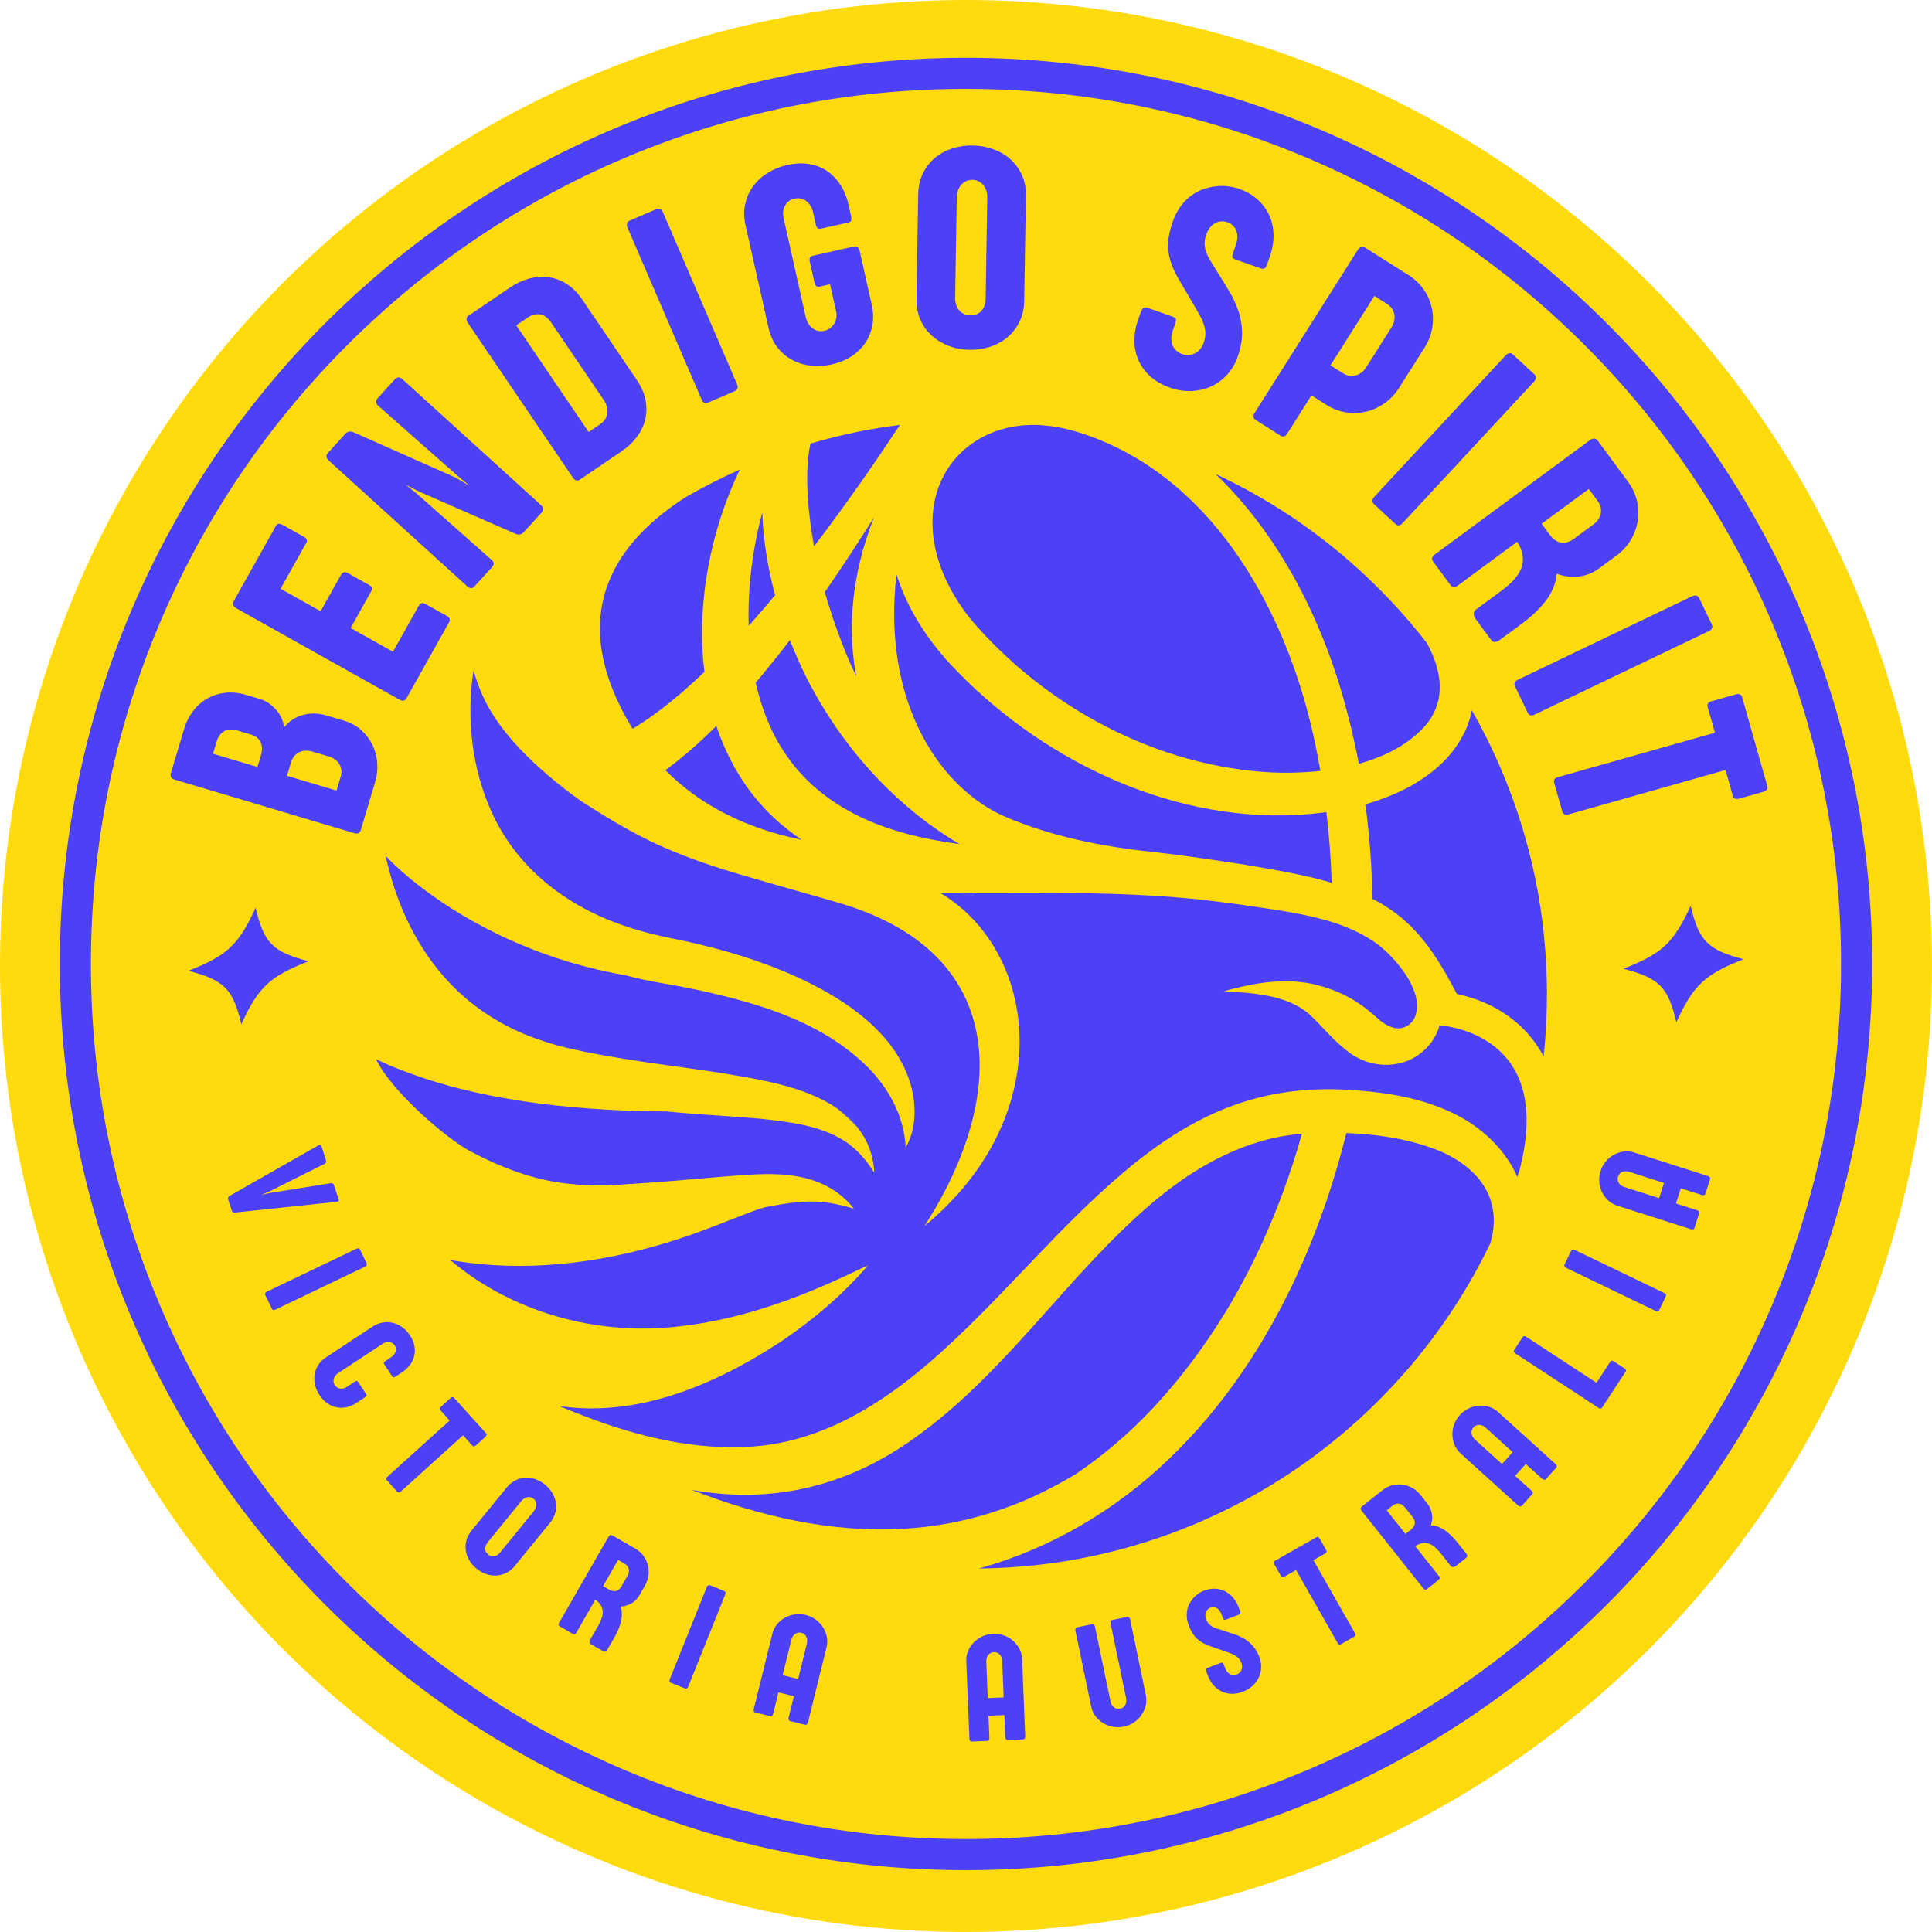 <?xml version="1.0" encoding="UTF-8"?>
<svg id="Layer_5" data-name="Layer 5" xmlns="http://www.w3.org/2000/svg" viewBox="0 0 869.53 869.53">
  <circle cx="434.76" cy="434.76" r="434.76" style="fill: #ffda0c; stroke-width: 0px;"/>
  <g>
    <g>
      <path d="M784.74,431.71c-17.46,6.83-22.61,11.65-30.27,28.38-3.67-15.83-7.71-19.92-23.82-24.08,17.46-6.83,22.61-11.65,30.27-28.38,3.67,15.83,7.71,19.92,23.82,24.08Z" style="fill: #4d41f7; stroke-width: 0px;"/>
      <path d="M138.88,432.62c-17.46,6.83-22.61,11.65-30.27,28.38-3.67-15.83-7.71-19.92-23.82-24.08,17.46-6.83,22.61-11.65,30.27-28.38,3.67,15.83,7.71,19.92,23.82,24.08Z" style="fill: #4d41f7; stroke-width: 0px;"/>
    </g>
    <path d="M434.76,40.01c53.17,0,104.75,10.41,153.3,30.94,46.9,19.84,89.02,48.24,125.19,84.41,36.17,36.17,64.57,78.3,84.41,125.19,20.53,48.55,30.94,100.12,30.94,153.3s-10.41,104.75-30.94,153.3c-19.84,46.9-48.24,89.02-84.41,125.19-36.17,36.17-78.3,64.57-125.19,84.41-48.55,20.53-100.12,30.94-153.3,30.94s-104.75-10.41-153.3-30.94c-46.9-19.84-89.02-48.24-125.19-84.41-36.17-36.17-64.57-78.3-84.41-125.19-20.53-48.55-30.94-100.12-30.94-153.3s10.41-104.75,30.94-153.3c19.84-46.9,48.24-89.02,84.41-125.19,36.17-36.17,78.3-64.57,125.19-84.41,48.55-20.53,100.12-30.94,153.3-30.94M434.76,26.01C209.52,26.01,26.92,208.61,26.92,433.86s182.6,407.84,407.84,407.84,407.84-182.6,407.84-407.84S660.01,26.01,434.76,26.01h0Z" style="fill: #4d41f7; stroke-width: 0px;"/>
    <g>
      <path d="M78.66,350.91c-.74-.22-1.27-.58-1.6-1.07-.32-.49-.38-1.08-.18-1.77l5.9-19.77c.98-3.28,2.41-6.11,4.28-8.49,1.88-2.38,4.06-4.24,6.55-5.6,2.49-1.35,5.2-2.17,8.13-2.44,2.93-.27,5.94.05,9.03.97l6.11,1.82c1.73.52,3.28,1.3,4.65,2.35,1.37,1.05,2.53,2.2,3.48,3.45.95,1.25,1.65,2.54,2.12,3.84.46,1.31.65,2.48.57,3.51.51-.82,1.32-1.71,2.42-2.69,1.1-.97,2.47-1.81,4.11-2.52,1.65-.7,3.56-1.15,5.75-1.33,2.19-.19,4.62.12,7.29.92l7.66,2.29c3.01.9,5.58,2.32,7.71,4.25,2.13,1.94,3.8,4.16,5.01,6.66,1.2,2.5,1.92,5.19,2.14,8.06.22,2.87-.08,5.68-.9,8.44l-6.5,21.77c-.42,1.42-1.42,1.9-2.98,1.43l-80.72-24.09ZM95.87,339.22l20.01,5.97,1.62-5.41c.21-.69.34-1.48.4-2.36.06-.89-.04-1.77-.32-2.65s-.77-1.69-1.49-2.43c-.72-.74-1.74-1.31-3.06-1.71l-6.05-1.81c-2.55-.76-4.62-.65-6.19.34-1.57.99-2.66,2.48-3.25,4.46l-1.67,5.6ZM129.16,349.16l22.3,6.65,1.91-6.39c.33-1.1.41-2.12.24-3.07-.16-.95-.5-1.83-1-2.62-.5-.79-1.14-1.45-1.9-1.99-.76-.53-1.55-.93-2.37-1.17l-7.53-2.25c-1.32-.39-2.52-.54-3.6-.44-1.08.1-2.04.37-2.87.83-.83.46-1.53,1.07-2.09,1.83-.56.76-.98,1.61-1.26,2.54l-1.82,6.08Z" style="fill: #4d41f7; stroke-width: 0px;"/>
      <path d="M106.3,273.72c-.67-.38-1.12-.84-1.32-1.4s-.14-1.14.22-1.77l18.98-33.89c.6-1.07,1.59-1.22,2.98-.44l9.56,5.35c1.35.76,1.72,1.67,1.12,2.74l-11.57,20.66,18.05,10.11,9.21-16.45c.29-.52.68-.87,1.18-1.05.5-.18,1.1-.07,1.81.32l9.62,5.39c.67.38,1.07.82,1.18,1.32.11.5.02,1.03-.29,1.58l-9.21,16.45,19.06,10.68,11.72-20.93c.27-.48.65-.79,1.15-.92.49-.13,1.06-.02,1.7.33l9.67,5.42c.67.38,1.08.81,1.23,1.31.14.49.08.98-.19,1.46l-19.14,34.17c-.72,1.29-1.8,1.54-3.22.74l-73.5-41.16Z" style="fill: #4d41f7; stroke-width: 0px;"/>
      <path d="M147.94,207.23c-.57-.52-.9-1.07-.98-1.66-.08-.59.12-1.14.61-1.68l8.02-8.83c.4-.38.9-.64,1.5-.78.6-.14,1.25-.07,1.96.24l45.79,20.34,6.55,3.81-5.22-4.32-35.91-31.69c-.51-.46-.83-.99-.95-1.59-.12-.6.08-1.2.62-1.79l7.9-8.69c.34-.38.8-.62,1.36-.73.57-.11,1.2.15,1.9.78l62.4,56.69c1.21,1.1,1.27,2.24.19,3.43l-7.94,8.74c-.4.44-.91.76-1.53.97s-1.29.16-2-.15l-43.92-19.23-5.69-2.94,5.03,4.05,33.54,29.7c1.27,1.04,1.37,2.13.32,3.29l-7.9,8.69c-1,1.1-2.1,1.1-3.31,0l-62.35-56.65Z" style="fill: #4d41f7; stroke-width: 0px;"/>
      <path d="M210.57,145.32c-.43-.64-.62-1.25-.56-1.84.06-.59.39-1.08.99-1.49l18.49-12.54c2.77-1.88,5.64-3.23,8.61-4.05,2.97-.82,5.89-1.04,8.76-.65,2.87.39,5.61,1.41,8.22,3.07,2.61,1.66,4.96,4.03,7.06,7.13l24.39,35.95c2.1,3.09,3.44,6.16,4.01,9.19.58,3.04.52,5.95-.16,8.75-.68,2.8-1.95,5.42-3.79,7.87-1.84,2.45-4.15,4.61-6.92,6.48l-18.59,12.62c-1.23.83-2.3.57-3.21-.78l-47.3-69.71ZM270.43,190.69c.85-.63,1.52-1.36,2.01-2.18.49-.82.79-1.7.9-2.63.11-.93.04-1.87-.19-2.83-.24-.95-.67-1.89-1.3-2.82l-23.7-34.94c-1.5-2.2-3.14-3.46-4.94-3.78-1.8-.31-3.6.09-5.39,1.21l-5.46,3.71,32.57,48,5.52-3.74Z" style="fill: #4d41f7; stroke-width: 0px;"/>
      <path d="M282.42,102.44c-.31-.71-.37-1.35-.2-1.91.17-.56.59-.99,1.25-1.27l11.95-5.15c.66-.28,1.25-.29,1.75-.02.51.27.92.76,1.22,1.47l33.33,77.36c.65,1.5.31,2.53-1.01,3.1l-11.95,5.15c-1.36.59-2.36.13-3.01-1.37l-33.33-77.36Z" style="fill: #4d41f7; stroke-width: 0px;"/>
      <path d="M335.4,91.82c.65-2.99,1.85-5.67,3.6-8.04,1.74-2.37,3.94-4.37,6.59-6,2.65-1.63,5.56-2.8,8.74-3.51,2.97-.67,5.68-.89,8.11-.66,2.43.23,4.61.75,6.53,1.57,1.92.82,3.61,1.88,5.07,3.16,1.46,1.28,2.7,2.66,3.73,4.15,1.03,1.49,1.87,3.01,2.52,4.56.65,1.55,1.13,3,1.43,4.34l1.28,5.72c.22.97.25,1.67.09,2.13-.16.45-.63.77-1.41.94l-12.08,2.71c-.74.17-1.29.09-1.64-.23-.35-.32-.62-.89-.81-1.73l-1.24-5.53c-.21-.92-.56-1.8-1.05-2.64-.49-.84-1.1-1.55-1.81-2.14-.72-.59-1.54-1-2.46-1.23-.92-.23-1.92-.23-2.99,0-2.02.45-3.46,1.53-4.32,3.21-.86,1.69-1.06,3.54-.61,5.55l10.02,44.72c.25,1.13.66,2.11,1.21,2.93.55.82,1.19,1.51,1.92,2.05.73.54,1.54.9,2.42,1.08.89.18,1.8.16,2.75-.06.99-.22,1.87-.62,2.63-1.18.76-.57,1.38-1.24,1.85-2.03.47-.79.79-1.65.95-2.59.16-.94.12-1.91-.1-2.92l-2.74-12.2-4.65,1.04c-1.24.28-2.02-.3-2.34-1.72l-2.13-9.5c-.34-1.51.11-2.4,1.35-2.68l18.33-4.11c1.49-.33,2.41.3,2.77,1.89l5.43,24.21c.76,3.4.85,6.58.26,9.55-.59,2.97-1.71,5.63-3.35,7.98-1.64,2.35-3.74,4.33-6.28,5.93-2.55,1.6-5.41,2.76-8.59,3.48-3.14.7-6.24.89-9.31.57-3.07-.33-5.89-1.18-8.48-2.56-2.59-1.38-4.82-3.28-6.71-5.7-1.89-2.42-3.22-5.37-4-8.85l-10.33-46.1c-.76-3.4-.82-6.59-.16-9.57Z" style="fill: #4d41f7; stroke-width: 0px;"/>
      <path d="M413.25,87.45c.06-3.48.75-6.6,2.09-9.35,1.33-2.75,3.13-5.07,5.38-6.97,2.25-1.9,4.85-3.33,7.78-4.29,2.94-.96,6.03-1.42,9.29-1.36,3.26.05,6.35.61,9.27,1.67,2.92,1.06,5.48,2.56,7.67,4.51,2.19,1.95,3.92,4.32,5.19,7.11,1.27,2.79,1.87,5.95,1.81,9.47l-.77,47.24c-.06,3.48-.76,6.6-2.12,9.34-1.36,2.75-3.16,5.07-5.41,6.97-2.25,1.9-4.86,3.33-7.81,4.29-2.96.96-6.06,1.42-9.32,1.36-3.26-.05-6.34-.63-9.24-1.73s-5.45-2.63-7.64-4.6-3.91-4.34-5.15-7.11c-1.25-2.77-1.84-5.87-1.79-9.31l.77-47.24ZM429.89,134.06c-.02,1.03.12,2.01.4,2.94.28.93.7,1.75,1.26,2.47.56.72,1.26,1.3,2.1,1.74.84.44,1.81.67,2.91.69,2.24.04,3.97-.64,5.18-2.04,1.21-1.4,1.83-3.13,1.86-5.19l.74-45.76c.02-1.03-.12-2.02-.4-2.97-.28-.95-.71-1.79-1.29-2.53-.58-.74-1.29-1.33-2.13-1.78-.84-.44-1.79-.67-2.85-.69-1.1-.02-2.08.18-2.93.6-.85.42-1.58.98-2.19,1.71-.6.72-1.07,1.55-1.41,2.49-.33.94-.51,1.93-.52,2.96l-.74,45.37Z" style="fill: #4d41f7; stroke-width: 0px;"/>
      <path d="M513.32,140.8c.38-1.08.79-1.81,1.22-2.18.43-.36,1.08-.4,1.94-.09l11.23,3.96c.86.3,1.36.69,1.5,1.16.13.47.03,1.19-.31,2.15l-.99,2.82c-.56,1.59-.81,2.98-.74,4.17.06,1.2.32,2.24.77,3.12.45.89,1.05,1.61,1.8,2.18.75.57,1.51.99,2.29,1.27.99.35,1.96.49,2.93.44.97-.06,1.88-.3,2.75-.72.87-.42,1.65-1.03,2.34-1.82.69-.79,1.24-1.75,1.64-2.87.53-1.5.8-2.92.81-4.26,0-1.33-.23-2.72-.72-4.16-.49-1.44-1.2-2.99-2.14-4.66-.94-1.67-2.07-3.63-3.4-5.88-2.27-3.8-4.22-7.13-5.87-9.99-1.65-2.86-2.87-5.59-3.66-8.19-.79-2.6-1.12-5.28-.98-8.02.14-2.74.84-5.91,2.1-9.5.96-2.71,2.16-5.04,3.6-6.97,1.44-1.93,3.04-3.53,4.78-4.79,1.74-1.26,3.56-2.22,5.45-2.87,1.89-.65,3.79-1.07,5.68-1.27,1.9-.2,3.73-.19,5.5.04,1.77.23,3.37.59,4.81,1.1,3.21,1.13,5.95,2.71,8.25,4.74,2.29,2.03,4.05,4.38,5.28,7.04,1.23,2.67,1.9,5.6,1.99,8.8.1,3.2-.47,6.54-1.69,10l-1.26,3.57c-.31.88-.68,1.44-1.11,1.68-.43.25-1.14.2-2.13-.15l-11.04-3.89c-.78-.28-1.21-.63-1.29-1.05-.08-.43.03-1.08.34-1.96l1.24-3.51c.38-1.09.6-2.16.65-3.22.05-1.06-.08-2.04-.38-2.95-.3-.91-.79-1.71-1.47-2.42-.68-.71-1.57-1.26-2.68-1.65-.78-.28-1.61-.4-2.5-.39-.88.02-1.76.23-2.61.63-.86.4-1.67,1.03-2.43,1.89-.77.86-1.4,2-1.9,3.41-.53,1.5-.78,2.89-.74,4.17.03,1.28.28,2.55.73,3.81.46,1.26,1.09,2.56,1.89,3.87.81,1.32,1.7,2.76,2.67,4.32,2.08,3.27,4.02,6.41,5.8,9.4,1.79,3,3.19,6.04,4.2,9.12,1.02,3.08,1.54,6.28,1.57,9.6.03,3.32-.65,6.96-2.05,10.93-1.03,2.92-2.56,5.51-4.57,7.75-2.02,2.25-4.37,4.01-7.07,5.29-2.69,1.28-5.65,2.01-8.85,2.19-3.21.18-6.52-.33-9.93-1.53-3.7-1.31-6.73-3.07-9.09-5.28-2.36-2.22-4.11-4.7-5.24-7.45-1.14-2.75-1.69-5.63-1.67-8.65.02-3.02.56-6.01,1.6-8.98l1.17-3.32Z" style="fill: #4d41f7; stroke-width: 0px;"/>
      <path d="M611.13,112.43c.43-.67.93-1.1,1.51-1.28.58-.18,1.16-.09,1.75.29l19.51,12.35c2.84,1.8,5.14,3.99,6.91,6.57,1.77,2.59,2.97,5.35,3.61,8.3.64,2.95.69,5.96.15,9.05-.54,3.09-1.69,6.04-3.47,8.85l-11.37,17.95c-1.78,2.81-3.95,5.12-6.53,6.95-2.58,1.83-5.34,3.09-8.28,3.79-2.95.7-5.97.82-9.08.34-3.11-.47-6.08-1.61-8.91-3.4l-6.69-4.23-10.83,17.11c-.9,1.42-1.96,1.75-3.17.98l-11-6.96c-1.25-.79-1.43-1.9-.53-3.32l46.42-73.33ZM604.38,167.97c1.92,1.21,3.85,1.54,5.79,1,1.95-.55,3.52-1.78,4.73-3.68l11.26-17.79c1.28-2.02,1.73-4.02,1.37-6.01-.37-1.99-1.51-3.59-3.42-4.8l-5.53-3.5-19.78,31.25,5.58,3.53Z" style="fill: #4d41f7; stroke-width: 0px;"/>
      <path d="M677.61,159.99c.54-.58,1.11-.92,1.7-1.01.59-.09,1.14.1,1.65.58l9.58,8.9c.54.5.78,1.05.72,1.62-.06.58-.36,1.16-.9,1.74l-59.07,63.59c-1.15,1.23-2.24,1.36-3.3.38l-9.58-8.9c-1.05-.98-1.01-2.08.14-3.32l59.07-63.59Z" style="fill: #4d41f7; stroke-width: 0px;"/>
      <path d="M674.71,288.23c-.5.37-1.1.6-1.81.68-.71.09-1.32-.22-1.83-.92l-7.14-9.69c-.44-.6-.65-1.29-.63-2.09.02-.8.44-1.5,1.26-2.1l11.17-8.23c5.17-3.81,8.25-7.48,9.24-11.03.99-3.54.28-7.22-2.14-11.02l-26.78,19.74c-1.32.97-2.4.88-3.26-.28l-7.76-10.53c-.85-1.16-.62-2.22.7-3.2l69.93-51.52c.64-.47,1.27-.69,1.87-.65s1.12.34,1.53.9l13.69,18.58c1.99,2.7,3.33,5.59,4.02,8.65.69,3.07.79,6.09.3,9.08-.49,2.99-1.55,5.83-3.17,8.51-1.62,2.69-3.77,5.01-6.44,6.98l-7.64,5.63c-1.6,1.18-3.22,2.07-4.84,2.67-1.62.6-3.24.98-4.85,1.14-1.61.16-3.23.12-4.84-.13-1.61-.25-3.16-.63-4.65-1.16-.3,3.85-1.75,7.64-4.36,11.38-2.61,3.74-6.59,7.57-11.93,11.51l-9.62,7.09ZM715.06,220.08l-21.22,15.64,3.61,4.9c1.55,2.11,3.28,3.3,5.19,3.57,1.91.27,3.77-.26,5.59-1.6l8.87-6.54c1.92-1.42,3.05-3.1,3.38-5.05.33-1.95-.18-3.83-1.53-5.66l-3.88-5.27Z" style="fill: #4d41f7; stroke-width: 0px;"/>
      <path d="M761.49,268.39c.72-.34,1.37-.45,1.95-.32.58.13,1.02.51,1.32,1.14l5.65,11.8c.32.67.35,1.26.08,1.78-.27.51-.76.94-1.48,1.29l-78.28,37.5c-1.52.73-2.59.44-3.21-.86l-5.65-11.8c-.62-1.3-.17-2.31,1.34-3.04l78.28-37.5Z" style="fill: #4d41f7; stroke-width: 0px;"/>
      <path d="M781.18,312.52c.77-.22,1.4-.22,1.9,0,.5.22.83.6.98,1.15l11.37,40.21c.15.54.09,1.04-.2,1.48-.29.44-.82.77-1.58.99l-10.93,3.09c-.77.22-1.39.21-1.87-.02-.48-.23-.79-.61-.95-1.16l-3.31-11.7-70.67,19.99c-.72.21-1.33.18-1.81-.06-.48-.25-.8-.62-.94-1.13l-3.72-13.15c-.15-.55-.09-1.04.2-1.48.29-.44.79-.77,1.52-.97l70.67-19.99-3.31-11.7c-.15-.55-.09-1.04.2-1.48.29-.44.82-.77,1.58-.99l10.86-3.07Z" style="fill: #4d41f7; stroke-width: 0px;"/>
    </g>
    <g>
      <path d="M105.86,545.74c-.82.05-1.33-.23-1.53-.85l-1.64-5.1c-.21-.64.04-1.18.74-1.62l39.76-22.62c.36-.21.67-.31.93-.28s.44.18.53.48l2.07,6.44c.1.32.11.63.01.93-.09.3-.32.53-.67.69l-24.83,12.44-3.7,1.54,3.92-.87,27.42-4.4c.38-.08.7-.01.96.19.26.2.43.45.53.75l2.07,6.44c.1.3.05.53-.13.7-.19.17-.48.27-.87.3l-45.56,4.82Z" style="fill: #4d41f7; stroke-width: 0px;"/>
      <path d="M160.39,562.03c.37-.18.7-.23,1-.16.3.07.52.26.68.59l2.91,6.07c.16.34.18.65.04.91-.14.27-.39.49-.76.66l-40.29,19.31c-.78.37-1.33.23-1.65-.44l-2.91-6.07c-.32-.67-.09-1.19.69-1.56l40.29-19.31Z" style="fill: #4d41f7; stroke-width: 0px;"/>
      <path d="M150.97,619.12c-.32.41-.55.85-.7,1.33-.15.48-.2.96-.14,1.46.06.5.25.99.57,1.48.33.51.72.89,1.17,1.15.44.26.91.41,1.4.45.49.04.98-.02,1.47-.16.49-.15.96-.37,1.42-.67l3.4-2.24c.44-.29.77-.42,1-.4.23.02.45.19.66.51l3.47,5.25c.21.32.3.6.26.83-.03.24-.27.5-.71.79l-3.88,2.56c-1.54,1.02-3.1,1.67-4.67,1.95-1.57.28-3.09.25-4.55-.1-1.46-.35-2.82-1-4.08-1.93-1.26-.93-2.35-2.1-3.27-3.51s-1.59-2.89-1.98-4.46c-.39-1.57-.48-3.11-.25-4.63s.77-2.97,1.62-4.34c.86-1.37,2.05-2.56,3.6-3.58l20.91-13.8c1.41-.93,2.88-1.53,4.43-1.81,1.55-.28,3.07-.25,4.57.09s2.92.99,4.27,1.94c1.35.95,2.53,2.19,3.55,3.73,1.12,1.7,1.81,3.38,2.06,5.01.25,1.64.17,3.17-.23,4.61-.4,1.44-1.08,2.75-2.01,3.93-.94,1.18-2.04,2.19-3.29,3.02l-2.77,1.83c-.44.29-.79.44-1.07.46-.27.02-.53-.16-.78-.53l-3.45-5.23c-.22-.34-.28-.63-.18-.87.1-.24.35-.49.75-.76l2.65-1.75c.42-.28.79-.61,1.11-1.02.32-.4.56-.83.73-1.29.16-.46.23-.93.19-1.42-.04-.49-.21-.97-.52-1.43-.3-.45-.66-.81-1.1-1.07-.43-.26-.89-.42-1.38-.48-.49-.06-.98-.03-1.48.09-.5.11-.98.32-1.43.62l-20.17,13.31c-.46.3-.84.66-1.16,1.07Z" style="fill: #4d41f7; stroke-width: 0px;"/>
      <path d="M202.76,629.23c.3-.27.6-.42.88-.43.28-.01.52.09.71.31l14.41,15.97c.19.22.28.46.25.73-.03.27-.2.54-.5.82l-4.34,3.92c-.3.27-.59.41-.87.42-.27,0-.51-.1-.7-.32l-4.2-4.65-28.06,25.33c-.29.26-.57.39-.85.38-.28,0-.51-.11-.69-.31l-4.71-5.22c-.2-.22-.28-.46-.25-.73.03-.27.19-.54.48-.79l28.06-25.33-4.19-4.65c-.2-.22-.28-.46-.25-.73.03-.27.2-.54.5-.82l4.31-3.89Z" style="fill: #4d41f7; stroke-width: 0px;"/>
      <path d="M228.08,669.45c1.17-1.43,2.48-2.5,3.93-3.22s2.94-1.11,4.48-1.18c1.54-.07,3.06.17,4.57.71,1.51.54,2.92,1.35,4.22,2.41s2.38,2.29,3.22,3.67c.84,1.38,1.39,2.83,1.65,4.34.25,1.52.18,3.06-.22,4.63-.4,1.57-1.19,3.08-2.37,4.53l-15.84,19.41c-1.17,1.43-2.48,2.5-3.94,3.2s-2.96,1.09-4.5,1.16c-1.54.06-3.08-.18-4.6-.73-1.52-.55-2.93-1.36-4.24-2.42s-2.37-2.29-3.19-3.68c-.82-1.39-1.35-2.84-1.59-4.36s-.16-3.05.24-4.61c.4-1.56,1.18-3.04,2.33-4.45l15.84-19.41ZM219.48,694.16c-.35.42-.61.88-.8,1.35-.19.48-.28.96-.29,1.44,0,.48.09.95.29,1.4.2.45.52.86.97,1.23.45.37.92.62,1.39.74.48.12.95.15,1.42.07.47-.08.91-.24,1.34-.5.43-.26.81-.6,1.16-1.02l15.34-18.8c.35-.42.61-.88.8-1.38.19-.49.28-.99.29-1.48,0-.49-.09-.97-.29-1.43-.2-.46-.52-.87-.96-1.22-.45-.37-.92-.61-1.42-.71-.49-.11-.98-.11-1.46,0-.48.11-.94.3-1.39.59-.45.28-.84.64-1.19,1.06l-15.21,18.65Z" style="fill: #4d41f7; stroke-width: 0px;"/>
      <path d="M273.29,742.55c-.16.28-.4.51-.71.7-.31.19-.67.17-1.06-.05l-5.37-3.08c-.33-.19-.58-.47-.73-.85-.16-.38-.11-.8.16-1.25l3.56-6.19c1.65-2.86,2.33-5.23,2.07-7.11-.27-1.88-1.37-3.46-3.29-4.75l-8.53,14.85c-.42.73-.95.91-1.59.54l-5.84-3.35c-.64-.37-.75-.92-.33-1.65l22.27-38.77c.2-.36.45-.59.75-.69.29-.11.6-.07.91.11l10.3,5.92c1.5.86,2.73,1.94,3.69,3.24.96,1.3,1.63,2.71,2.02,4.22.39,1.51.48,3.07.27,4.67-.21,1.6-.74,3.14-1.59,4.62l-2.44,4.24c-.51.89-1.09,1.64-1.73,2.26-.64.62-1.32,1.13-2.05,1.54s-1.5.72-2.31.94c-.81.22-1.62.36-2.43.42.66,1.88.76,3.96.3,6.26-.46,2.3-1.53,4.93-3.24,7.9l-3.06,5.33ZM278.18,702.08l-6.76,11.77,2.71,1.56c1.17.67,2.23.87,3.18.61.95-.27,1.72-.9,2.3-1.91l2.83-4.92c.61-1.07.79-2.09.54-3.08-.25-.98-.88-1.77-1.89-2.35l-2.92-1.68Z" style="fill: #4d41f7; stroke-width: 0px;"/>
      <path d="M318.08,714.32c.15-.38.36-.65.63-.8.27-.15.57-.16.9-.03l6.25,2.51c.35.14.57.36.65.65.08.29.04.62-.11,1l-16.65,41.45c-.32.8-.83,1.07-1.51.79l-6.25-2.51c-.69-.28-.87-.82-.55-1.62l16.65-41.45Z" style="fill: #4d41f7; stroke-width: 0px;"/>
      <path d="M355.65,774.61c-.33-.08-.55-.28-.67-.59s-.14-.64-.05-1l2.38-9.62-6.96-1.72-2.38,9.66c-.09.38-.23.67-.43.88-.19.21-.48.27-.87.17l-6.9-1.7c-.24-.06-.41-.24-.51-.53-.1-.29-.11-.62-.02-.97l8.35-33.85c.39-1.59,1.09-3.01,2.09-4.24,1-1.23,2.19-2.24,3.57-3.01,1.38-.77,2.88-1.28,4.5-1.51s3.24-.15,4.88.25c1.63.4,3.12,1.09,4.45,2.05,1.33.96,2.43,2.11,3.28,3.43.85,1.33,1.44,2.77,1.76,4.32.32,1.56.28,3.13-.11,4.73l-8.35,33.81c-.08.33-.24.62-.47.85-.23.24-.53.31-.9.22l-6.63-1.64ZM352.25,753.95l6.96,1.72,3.94-15.96c.13-.53.18-1.05.14-1.57-.04-.51-.15-.99-.36-1.43-.2-.44-.5-.82-.88-1.15-.38-.33-.84-.56-1.39-.69-.57-.14-1.09-.15-1.57-.04-.48.12-.92.32-1.31.61-.4.29-.73.65-1,1.09-.27.44-.47.92-.6,1.45l-3.94,15.96Z" style="fill: #4d41f7; stroke-width: 0px;"/>
      <path d="M453.57,783.14c-.34.01-.61-.11-.81-.38-.2-.27-.31-.58-.32-.94l-.4-9.9-7.16.29.4,9.94c.02.39-.04.71-.16.96-.12.26-.39.39-.79.41l-7.1.29c-.25,0-.46-.11-.64-.37-.18-.25-.28-.56-.29-.93l-1.4-34.83c-.07-1.64.21-3.19.82-4.65.61-1.46,1.48-2.76,2.59-3.88s2.41-2.03,3.9-2.71,3.07-1.05,4.76-1.12c1.68-.07,3.3.17,4.85.73,1.55.55,2.92,1.35,4.1,2.38,1.19,1.04,2.15,2.26,2.89,3.66s1.15,2.93,1.21,4.57l1.4,34.8c.01.34-.06.66-.21.95-.16.29-.43.44-.81.46l-6.83.28ZM444.56,764.24l7.16-.29-.66-16.43c-.02-.55-.12-1.06-.3-1.54s-.42-.91-.74-1.27c-.32-.36-.71-.65-1.16-.86-.46-.21-.97-.3-1.53-.28-.58.02-1.09.16-1.52.4-.43.25-.79.56-1.09.95-.3.39-.52.83-.65,1.33-.14.5-.19,1.02-.17,1.56l.66,16.43Z" style="fill: #4d41f7; stroke-width: 0px;"/>
      <path d="M499.78,765.71c.11.54.29,1.03.55,1.48.25.45.57.83.96,1.15.39.32.82.54,1.29.67.48.13,1,.14,1.57.02.55-.11,1.02-.33,1.41-.64.39-.31.7-.69.92-1.13.22-.44.35-.92.41-1.43.05-.51.03-1.04-.08-1.57l-6.97-33.6c-.07-.36-.05-.69.07-.99s.36-.49.71-.57l6.69-1.39c.37-.08.67,0,.89.25.22.25.37.53.44.87l7.07,34.1c.33,1.61.31,3.18-.07,4.73-.38,1.54-1.02,2.96-1.92,4.26-.9,1.29-2.04,2.39-3.4,3.31-1.37.91-2.88,1.54-4.53,1.88-1.65.34-3.28.37-4.88.07-1.61-.29-3.09-.85-4.44-1.68-1.35-.82-2.5-1.87-3.45-3.14s-1.59-2.71-1.93-4.31l-7.08-34.14c-.07-.36-.06-.68.06-.97.11-.29.29-.46.53-.51l6.95-1.44c.4-.08.69,0,.87.22.19.23.31.52.39.88l6.98,33.63Z" style="fill: #4d41f7; stroke-width: 0px;"/>
      <path d="M543.09,752.56c-.21-.55-.29-.97-.25-1.26.05-.29.29-.51.73-.68l5.72-2.19c.44-.17.76-.18.97-.04.21.14.41.45.6.94l.55,1.44c.31.81.68,1.44,1.1,1.88.42.45.87.77,1.34.97.47.2.95.28,1.43.26.48-.03.92-.12,1.32-.27.5-.19.93-.46,1.29-.81.36-.34.64-.74.84-1.2.2-.45.3-.95.31-1.49,0-.54-.1-1.1-.32-1.67-.29-.77-.66-1.41-1.1-1.94-.44-.53-1-.99-1.67-1.39-.67-.4-1.47-.77-2.39-1.11-.92-.34-2.02-.73-3.3-1.17-2.16-.74-4.03-1.39-5.63-1.96-1.6-.57-2.99-1.23-4.17-1.99-1.18-.76-2.2-1.69-3.06-2.82-.86-1.12-1.64-2.6-2.35-4.43-.53-1.38-.83-2.69-.91-3.93-.08-1.24.01-2.4.27-3.47.26-1.08.65-2.06,1.18-2.94.53-.88,1.13-1.68,1.8-2.39.68-.71,1.4-1.32,2.17-1.82.77-.5,1.52-.89,2.25-1.17,1.63-.63,3.24-.92,4.81-.89,1.57.03,3.05.36,4.42,1,1.37.63,2.61,1.56,3.72,2.79,1.1,1.22,2,2.72,2.67,4.48l.7,1.82c.17.45.21.79.12,1.03-.09.24-.38.46-.89.65l-5.63,2.16c-.4.15-.68.16-.86.02-.17-.14-.35-.43-.52-.88l-.69-1.79c-.21-.55-.49-1.05-.82-1.48-.33-.43-.71-.78-1.13-1.03-.42-.25-.88-.41-1.38-.46-.5-.05-1.03.03-1.6.25-.4.15-.77.38-1.11.68-.34.3-.61.67-.82,1.12-.2.44-.31.96-.32,1.55-.01.59.12,1.25.4,1.97.29.77.66,1.39,1.1,1.88.44.49.96.91,1.56,1.25.6.34,1.28.64,2.03.89.76.25,1.58.52,2.49.8,1.91.59,3.71,1.17,5.41,1.75,1.7.58,3.26,1.31,4.69,2.17,1.43.87,2.7,1.95,3.82,3.24,1.12,1.29,2.07,2.95,2.84,4.97.57,1.49.84,3.01.79,4.56s-.38,3.03-1.01,4.43c-.63,1.4-1.54,2.67-2.74,3.81-1.2,1.14-2.66,2.05-4.4,2.71-1.89.72-3.66,1.04-5.33.96-1.67-.08-3.18-.47-4.54-1.17-1.36-.7-2.54-1.64-3.54-2.84-1-1.19-1.79-2.54-2.36-4.05l-.65-1.69Z" style="fill: #4d41f7; stroke-width: 0px;"/>
      <path d="M573.55,704.06c-.2-.36-.28-.67-.23-.95.05-.28.2-.49.45-.63l18.7-10.64c.25-.14.51-.17.77-.08.26.09.49.31.69.67l2.89,5.08c.2.36.28.67.22.94-.06.27-.21.47-.46.62l-5.44,3.1,18.69,32.86c.19.34.25.64.19.91-.06.27-.21.48-.45.61l-6.11,3.48c-.25.14-.51.17-.77.08-.26-.09-.48-.3-.67-.64l-18.69-32.86-5.44,3.1c-.25.14-.51.17-.77.08-.26-.09-.49-.31-.69-.67l-2.87-5.05Z" style="fill: #4d41f7; stroke-width: 0px;"/>
      <path d="M659.95,699.22c.2.25.33.56.38.92.06.36-.09.68-.44.96l-4.85,3.85c-.3.24-.65.36-1.06.37-.41,0-.78-.2-1.11-.61l-4.44-5.59c-2.06-2.59-4-4.1-5.85-4.54-1.84-.44-3.72,0-5.63,1.31l10.65,13.41c.52.66.5,1.22-.08,1.68l-5.27,4.19c-.58.46-1.13.36-1.66-.3l-27.82-35c-.26-.32-.38-.64-.37-.95s.15-.58.44-.8l9.3-7.39c1.35-1.08,2.81-1.82,4.37-2.23s3.12-.52,4.67-.32c1.55.2,3.03.69,4.44,1.47,1.41.78,2.65,1.85,3.71,3.18l3.04,3.83c.64.8,1.13,1.62,1.46,2.44.34.82.56,1.65.68,2.47.11.83.12,1.66.02,2.49-.1.83-.27,1.64-.51,2.41,1.99.08,3.96.76,5.93,2.03,1.97,1.27,4.02,3.25,6.15,5.92l3.83,4.82ZM624.13,679.75l8.44,10.62,2.45-1.95c1.05-.84,1.63-1.75,1.74-2.74.1-.99-.2-1.93-.93-2.84l-3.53-4.44c-.77-.96-1.65-1.51-2.66-1.64-1.01-.13-1.97.17-2.88.89l-2.64,2.09Z" style="fill: #4d41f7; stroke-width: 0px;"/>
      <path d="M695.79,665.67c-.23.25-.5.35-.83.31s-.63-.19-.9-.43l-7.35-6.65-4.81,5.32,7.37,6.67c.29.26.48.52.57.79.1.27,0,.55-.26.85l-4.77,5.27c-.17.18-.4.25-.71.2-.31-.05-.6-.2-.87-.44l-25.85-23.4c-1.22-1.1-2.13-2.38-2.74-3.85-.61-1.46-.93-2.98-.96-4.57-.03-1.58.24-3.14.8-4.68.56-1.54,1.41-2.93,2.53-4.18,1.13-1.25,2.43-2.23,3.91-2.95,1.48-.72,3.01-1.14,4.58-1.26,1.57-.12,3.12.04,4.64.5,1.52.46,2.89,1.23,4.11,2.34l25.82,23.37c.25.23.43.5.53.82.1.32.02.62-.24.9l-4.59,5.07ZM675.99,658.88l4.81-5.32-12.19-11.03c-.41-.37-.84-.66-1.31-.87-.47-.21-.94-.33-1.43-.36-.48-.03-.96.05-1.43.23-.47.18-.89.48-1.27.89-.39.43-.65.89-.77,1.37-.12.48-.15.96-.09,1.44s.23.95.49,1.4c.26.45.59.85.99,1.22l12.19,11.03Z" style="fill: #4d41f7; stroke-width: 0px;"/>
      <path d="M682.05,609.16c-.34-.22-.57-.48-.67-.76-.1-.28-.05-.58.16-.9l3.69-5.63c.21-.32.46-.49.76-.51.3-.02.62.08.96.31l31.57,20.68,6.23-9.52c.34-.53.84-.58,1.49-.15l4.89,3.2c.69.45.86.94.51,1.46l-10.51,16.05c-.42.64-.99.72-1.71.25l-37.37-24.48Z" style="fill: #4d41f7; stroke-width: 0px;"/>
      <path d="M704.89,570.64c-.37-.18-.62-.4-.75-.68-.13-.27-.12-.57.03-.9l2.92-6.07c.17-.34.4-.54.69-.6.29-.06.62,0,.99.18l40.25,19.38c.78.38,1.01.9.69,1.56l-2.92,6.07c-.32.67-.87.81-1.65.44l-40.25-19.38Z" style="fill: #4d41f7; stroke-width: 0px;"/>
      <path d="M767.55,537.23c-.1.32-.31.53-.63.63-.32.1-.65.09-1-.02l-9.44-3.02-2.18,6.83,9.48,3.03c.37.12.65.28.85.48.2.2.24.5.11.88l-2.16,6.77c-.08.24-.26.39-.56.47-.3.08-.62.07-.97-.05l-33.21-10.6c-1.56-.5-2.93-1.29-4.09-2.37s-2.08-2.33-2.76-3.76c-.68-1.43-1.08-2.96-1.21-4.59-.12-1.63.07-3.25.58-4.85.51-1.6,1.29-3.04,2.34-4.3,1.05-1.27,2.27-2.28,3.64-3.04,1.38-.76,2.86-1.25,4.43-1.46s3.15-.07,4.71.43l33.18,10.6c.33.1.6.28.82.53.22.25.27.55.16.92l-2.08,6.51ZM746.71,539.23l2.18-6.83-15.66-5c-.52-.17-1.04-.25-1.55-.25-.51,0-1,.09-1.45.26-.45.17-.85.44-1.21.8-.35.36-.62.81-.79,1.34-.18.56-.22,1.08-.14,1.56.08.49.26.94.52,1.35.26.41.6.77,1.02,1.07.42.3.89.53,1.41.7l15.66,5Z" style="fill: #4d41f7; stroke-width: 0px;"/>
    </g>
  </g>
  <g>
    <path d="M437.9,401.81l-.24,1.38c-1.82-.44-3.64-.91-5.46-1.4,1.9,0,3.8.01,5.7.01Z" style="fill: #4d41f7; stroke-width: 0px;"/>
    <path d="M682.91,529.61c-.37-.85-.77-1.69-1.2-2.52-.69-1.33-1.48-2.68-2.38-4.05,1.36,2.15,2.55,4.4,3.55,6.73.01-.03.01-.06.03-.09h0s0-.04.01-.06c0,0,0-.02,0-.02Z" style="fill: #4d41f7; stroke-width: 0px;"/>
    <path d="M437.9,401.81l-.24,1.38c-1.82-.44-3.64-.91-5.46-1.4,1.9,0,3.8.01,5.7.01Z" style="fill: #4d41f7; stroke-width: 0px;"/>
    <path d="M682.91,529.63s0,.04-.01.05c0-.02,0-.05,0-.07,0,0,0,.01,0,.02Z" style="fill: #4d41f7; stroke-width: 0px;"/>
    <path d="M292.81,378.65c-10.63-4.93-21.04-10.78-31.46-18.17-.01,0-.03-.02-.04-.04,10.19,6.6,20.59,12.94,31.5,18.21Z" style="fill: #4d41f7; stroke-width: 0px;"/>
    <path d="M261.32,360.45s.03.03.04.04c10.42,7.39,20.82,13.24,31.46,18.17-10.91-5.26-21.31-11.61-31.5-18.21ZM376.81,498.98c3.21,2.58,6.26,5.41,9.11,8.51-2.58-3.3-5.66-6.11-9.11-8.51ZM376.81,498.98c3.21,2.58,6.26,5.41,9.11,8.51-2.58-3.3-5.66-6.11-9.11-8.51Z" style="fill: #4d41f7; stroke-width: 0px;"/>
    <path d="M348.86,267.87c-1.74,2.08-3.48,4.15-5.25,6.2-2.2,2.56-4.42,5.09-6.64,7.58-.53-17.15,1.76-34.85,6.13-51.06.11,3.81.39,7.61.82,11.42h0c.95,8.69,2.65,17.37,4.94,25.86Z" style="fill: #4d41f7; stroke-width: 0px;"/>
    <path d="M360.87,377.96c-.78-.15-1.55-.32-2.33-.49-21.14-4.62-42.18-13.8-59.12-30.85.33-.24.66-.47.98-.71,1.66-1.27,4.19-3.11,5.77-4.47,1.3-1.05,2.58-2.12,3.84-3.21,4.31-3.69,8.44-7.58,12.4-11.56,2.9,8.74,6.84,17.09,11.93,24.82,7.25,10.94,16.28,19.68,26.52,26.48Z" style="fill: #4d41f7; stroke-width: 0px;"/>
    <path d="M317.05,302.39c-6.63,6.35-13.28,12.12-19.85,17.09-4.19,3.18-8.35,6.04-12.47,8.51-1.86-2.99-3.64-6.14-5.3-9.46-22.25-44.38-2.13-74.71,29.04-94.7,7.92-4.59,16.1-8.75,24.51-12.49-13.04,27.02-19.72,60.12-15.94,91.05Z" style="fill: #4d41f7; stroke-width: 0px;"/>
    <path d="M683.5,527.85s0,.04-.01.06c-.19.58-.38,1.15-.57,1.73,0,0,0-.02,0-.02-.37-.85-.77-1.69-1.2-2.52-.69-1.33-1.48-2.68-2.38-4.05-.03-.06-.07-.12-.12-.18-6.6-10.43-16.99-18.54-28.58-23.37-12.2-5.28-25.23-7.53-38.25-8.61-.72-.07-1.46-.13-2.17-.18-6.71-.52-13.13-.62-19.31-.32-16.11.81-30.59,4.41-44.36,10.58-14.18,6.35-27.6,15.42-41.27,27.01-27.95,23.75-51.36,52.57-78.11,77.3-24.72,23.09-53.91,43.27-88.34,45.76-26.44,1.84-51.98-4.5-76.62-13.99-3.52-1.35-7.02-2.77-10.5-4.23.45.06.91.12,1.36.17,1.82.25,3.64.44,5.46.59,9.74.76,19.43.04,28.95-1.79,23.21-4.48,45.36-15.65,64.7-28.46,12.45-8.45,24.03-18.05,34.24-29.06,1.43-1.58,2.85-3.16,4.22-4.8-2.32,1.1-4.61,2.2-6.91,3.28-2.27,1.07-4.53,2.12-6.81,3.14-22.3,10.13-45.99,18.19-70.27,20.94-32.42,4.18-66.69-3.54-93.61-21.83h0c-3.6-2.45-7.07-5.08-10.38-7.91,2.2.39,4.41.73,6.62,1.03,4.21.57,8.43.99,12.66,1.25,32.44,2.05,65.4-4.62,95.59-16.03,6.78-2.52,13.59-5.3,20.26-7.82,2.09-.77,4.5-1.65,6.69-2.23,2.36-.44,4.67-.86,6.9-1.23,5.41-.9,10.66-1.48,16.04-1.25,5.4.18,10.96,1.44,16.85,3.13-1.89-2.4-4.09-4.6-6.58-6.5-7.57-5.94-17.43-8.42-26.93-8.9-8.75-.47-18.32.51-27.02,1.17-14.28,1.24-28.9,2.53-43.08,3.36-8,.58-16.2.67-24.16-.24-15.8-1.49-30.76-7.26-44.71-14.61-10.03-5.2-35.63-26.78-42.53-41.55,4.8,2.39,7.41,3.41,12.53,5.37,1.56.6,3.14,1.19,4.73,1.75,35.72,12.72,77.37,16.23,113.49,16.43.22.02.44.04.66.06,13.9,1.37,27.93,2.01,41.69,3.23,12.72,1.4,26.19,2.87,37.21,9.68,4.22,2.63,7.79,6.13,10.81,10.12,1.09,1.38,2.06,2.87,3.08,4.39-.2-5.5-1.8-11.24-4.65-16.09-.86-1.45-1.8-2.83-2.81-4.12,0,0,0,0-.01-.01-2.58-3.3-5.66-6.11-9.11-8.51-14.84-10.4-36.3-13.31-52.99-16.17-23.39-3.57-46.16-5.94-68.99-11.26-3.84-.9-7.69-2.09-11.43-3.33-56.61-18.89-67.31-72.39-70-83.18.19.32,5.06,5.7,14.43,13.04,16.95,13.29,48.61,33.02,93.84,40.93,1.74.47,3.49.91,5.24,1.32,7.47,1.72,15.49,2.85,22.99,4.36,28.29,5.95,57.73,13.87,79.06,34.14,10.36,9.76,17.95,23.08,18.58,37.62,4.27-7.25,4.73-16.13,3.23-24.32-2.49-12.48-9.6-22.89-19.04-31.51-15.29-13.97-36.7-23.27-54.49-29.2-11.39-3.74-22.92-6.66-34.64-9.01-7.08-1.42-14.2-3.16-21.01-5.5-19.83-6.55-38.28-18.28-50.81-35.17-12.2-16.16-18.62-37.72-19.1-59.26-.16-6.98.3-13.96,1.4-20.76,1.05,3.91,2.42,7.69,4.07,11.36,1.46,3.26,3.21,6.4,5.2,9.46,6.54,10.08,15.57,19.05,24.48,26.64,4.85,4.13,9.67,7.87,14.49,11.28.01.01.03.03.04.04,10.42,7.39,20.82,13.24,31.46,18.17,1.81.87,3.64,1.73,5.49,2.54,12.25,5.38,25.01,9.64,37.92,13.29,12.96,3.89,26.59,7.56,41.26,11.86,75.78,22.21,76.79,85.94,38.55,145.4,53.43-43.97,52.84-107.66,20.02-139.87-3.93-3.86-8.32-7.26-13.14-10.12,3.1.02,6.2.04,9.29.04h0c1.82.49,3.64.95,5.46,1.4l.24-1.38c34.83.01,69.31-.51,103.79,3.22,4.19.49,8.38,1,12.56,1.55.05,0,.11.01.16.02.96.14,1.92.27,2.88.42v-.03c.32.04.64.09.95.14,13.16,2.02,27.96,3.66,41.29,7.89,6.51,2.05,12.67,4.73,18.12,8.37,1.18.77,2.31,1.6,3.41,2.47,3.84,3.15,7.16,6.78,10.13,10.73.11.16.22.32.34.47,2.29,3.21,4.13,6.62,5.22,10.06,1.48,4.57,1.21,9.11-.77,11.97-.8,1.26-1.94,2.25-3.23,2.9-1.63.81-3.54,1.07-5.37.6-3.25-.75-5.94-2.89-8.39-5.11-1.08-.99-2.22-1.94-3.4-2.88-1.08-.85-2.21-1.69-3.37-2.5-4.26-3-9.22-5.47-14.29-7.21-.9-.32-1.81-.6-2.71-.86-14.96-4.62-30.05-1.91-44.51,2.07,12.98.8,28.22,1.53,38.31,10.2,2.42,2.21,4.6,4.52,6.78,6.83,3.13,3.31,6.29,6.62,10.18,9.64,1.99,1.66,4.25,3.04,6.67,4.1,4.96,2.17,10.59,2.96,15.93,1.91,6.38-1.1,12.02-4.82,15.67-9.89,1.63-2.25,2.86-4.78,3.59-7.46,10.33,1.06,20.76,5.19,28.07,12.55,13.99,14.07,12.53,35.76,7.58,53.87Z" style="fill: #4d41f7; stroke-width: 0px;"/>
    <path d="M405.06,191.23c-10.71,16.18-24,35.46-38.67,54.64-1.36-7.36-2.34-14.78-2.83-22.18-.42-8.04-.54-16.3,1.22-24.05,10.19-3,20.54-5.37,31.03-7.08,3.08-.5,6.16-.94,9.26-1.33Z" style="fill: #4d41f7; stroke-width: 0px;"/>
    <path d="M431.78,379.9s-.06,0-.09.01c-8.3-1.17-16.68-2.68-24.73-4.96-21.5-5.83-41.33-17.22-53.73-36.05-6.24-9.21-10.52-20.02-13.13-31.64,2.52-2.97,5-5.97,7.43-9,2.71-3.36,5.37-6.74,7.99-10.17,2.26,5.81,4.76,11.45,7.44,16.86,10.53,20.76,24.85,39.78,42.23,55.35h0c8.22,7.36,17.11,13.96,26.6,19.6Z" style="fill: #4d41f7; stroke-width: 0px;"/>
    <path d="M385.37,304.41c-3.04-6.35-5.73-12.83-8.07-19.32-2.24-6.1-4.28-12.33-6.07-18.63,7.64-10.99,14.97-22.21,22.13-33.58-10.53,26.77-11.85,50.89-7.99,71.52Z" style="fill: #4d41f7; stroke-width: 0px;"/>
    <path d="M599.37,397.34c-4.3-1.29-8.68-2.39-13.07-3.34-5.61-1.23-11.24-2.27-16.73-3.22-2.95-.51-5.86-1-8.7-1.5-14.15-2.2-28.17-4.3-42.34-5.89-22.51-2.34-45.16-6.86-65.99-15.75-28.08-11.98-55.88-49.87-49.07-109.22.39,1.25.81,2.5,1.25,3.74h0c4.91,13.64,13.11,25.96,22.86,36.6,39.36,42.2,97.46,70.92,155.71,68.02,4.56-.23,9.12-.65,13.68-1.28,1.25,10.5,2.05,21.13,2.39,31.84Z" style="fill: #4d41f7; stroke-width: 0px;"/>
    <path d="M594.28,346.97c-4.79.52-9.56.77-14.17.81-2.57.03-5.11-.02-7.56-.12-51.94-2.58-102.13-29.5-135.63-68.92-9.95-12.43-17.42-27.91-17.24-44.02.16-15.44,7.21-27.71,17.98-35.24h.01c9.11-6.36,20.89-9.31,33.46-7.89,5.12.47,10.27,1.69,15.19,3.26,57.74,18.61,90.72,76.5,104.02,132.73,1.49,6.39,2.8,12.86,3.93,19.4Z" style="fill: #4d41f7; stroke-width: 0px;"/>
    <path d="M641.3,326.8c-7.56,8.42-18.18,13.76-29.73,16.94-1.3-6.91-2.82-13.69-4.53-20.32-9.95-40.32-29.68-81.14-59.96-110.08,27.3,12.73,51.98,30.04,73.46,51.52,7.79,7.79,15.02,15.99,21.68,24.59,6.68,12.18,8.99,26.02-.92,37.35Z" style="fill: #4d41f7; stroke-width: 0px;"/>
    <path d="M696.22,447.56c0,3.7-.08,7.39-.24,11.06-.23,5.66-.65,11.28-1.25,16.87-7.61-14.49-21.64-24.5-39.06-28.14-6.24-12.05-13.64-24.69-24.34-33.79-4.15-3.55-8.73-6.51-13.61-9.01-.29-14.46-1.35-28.72-3.21-42.56,18.65-5.29,37.66-15.85,45.57-34.49,1.08-2.6,1.86-5.21,2.36-7.81,2.43,4.27,4.74,8.61,6.93,13.03,2.32,4.67,4.5,9.44,6.55,14.27,13.47,31.85,20.31,65.68,20.31,100.57Z" style="fill: #4d41f7; stroke-width: 0px;"/>
    <path d="M670.58,559.92c-12.59,26.06-29.38,49.68-50.04,70.35-23.73,23.73-51.37,42.36-82.13,55.38-31,13.11-63.87,19.93-97.77,20.28,16.26-4.57,31.36-11.03,45.32-19.08,58.7-33.83,97.27-95.85,116.77-164.77,1.13-4.03,2.21-8.07,3.22-12.14,1.68.07,3.36.16,5.03.26,11.19.74,22.43,2.59,32.88,6.27,14.51,4.97,27.9,15.39,28.42,31.79.16,3.91-.44,7.9-1.68,11.66Z" style="fill: #4d41f7; stroke-width: 0px;"/>
    <path d="M585.97,510.22c-1.23,4.41-2.55,8.8-3.96,13.15-13.37,41.49-34.46,79.91-63.59,110.89-10.32,10.97-21.83,20.75-34.25,29.18-11.72,7.07-24.14,12.99-37.19,17.1-13.47,4.37-27.07,6.77-40.65,7.53-32.24,1.8-64.45-5.59-94.98-17.52,33.77,6.11,68.78-.05,102.06-24.66,40.1-29.18,66.87-71.54,104.06-103.55,18.07-15.62,39.84-28.47,63.74-31.57,1.58-.22,3.17-.41,4.77-.54Z" style="fill: #4d41f7; stroke-width: 0px;"/>
  </g>
</svg>